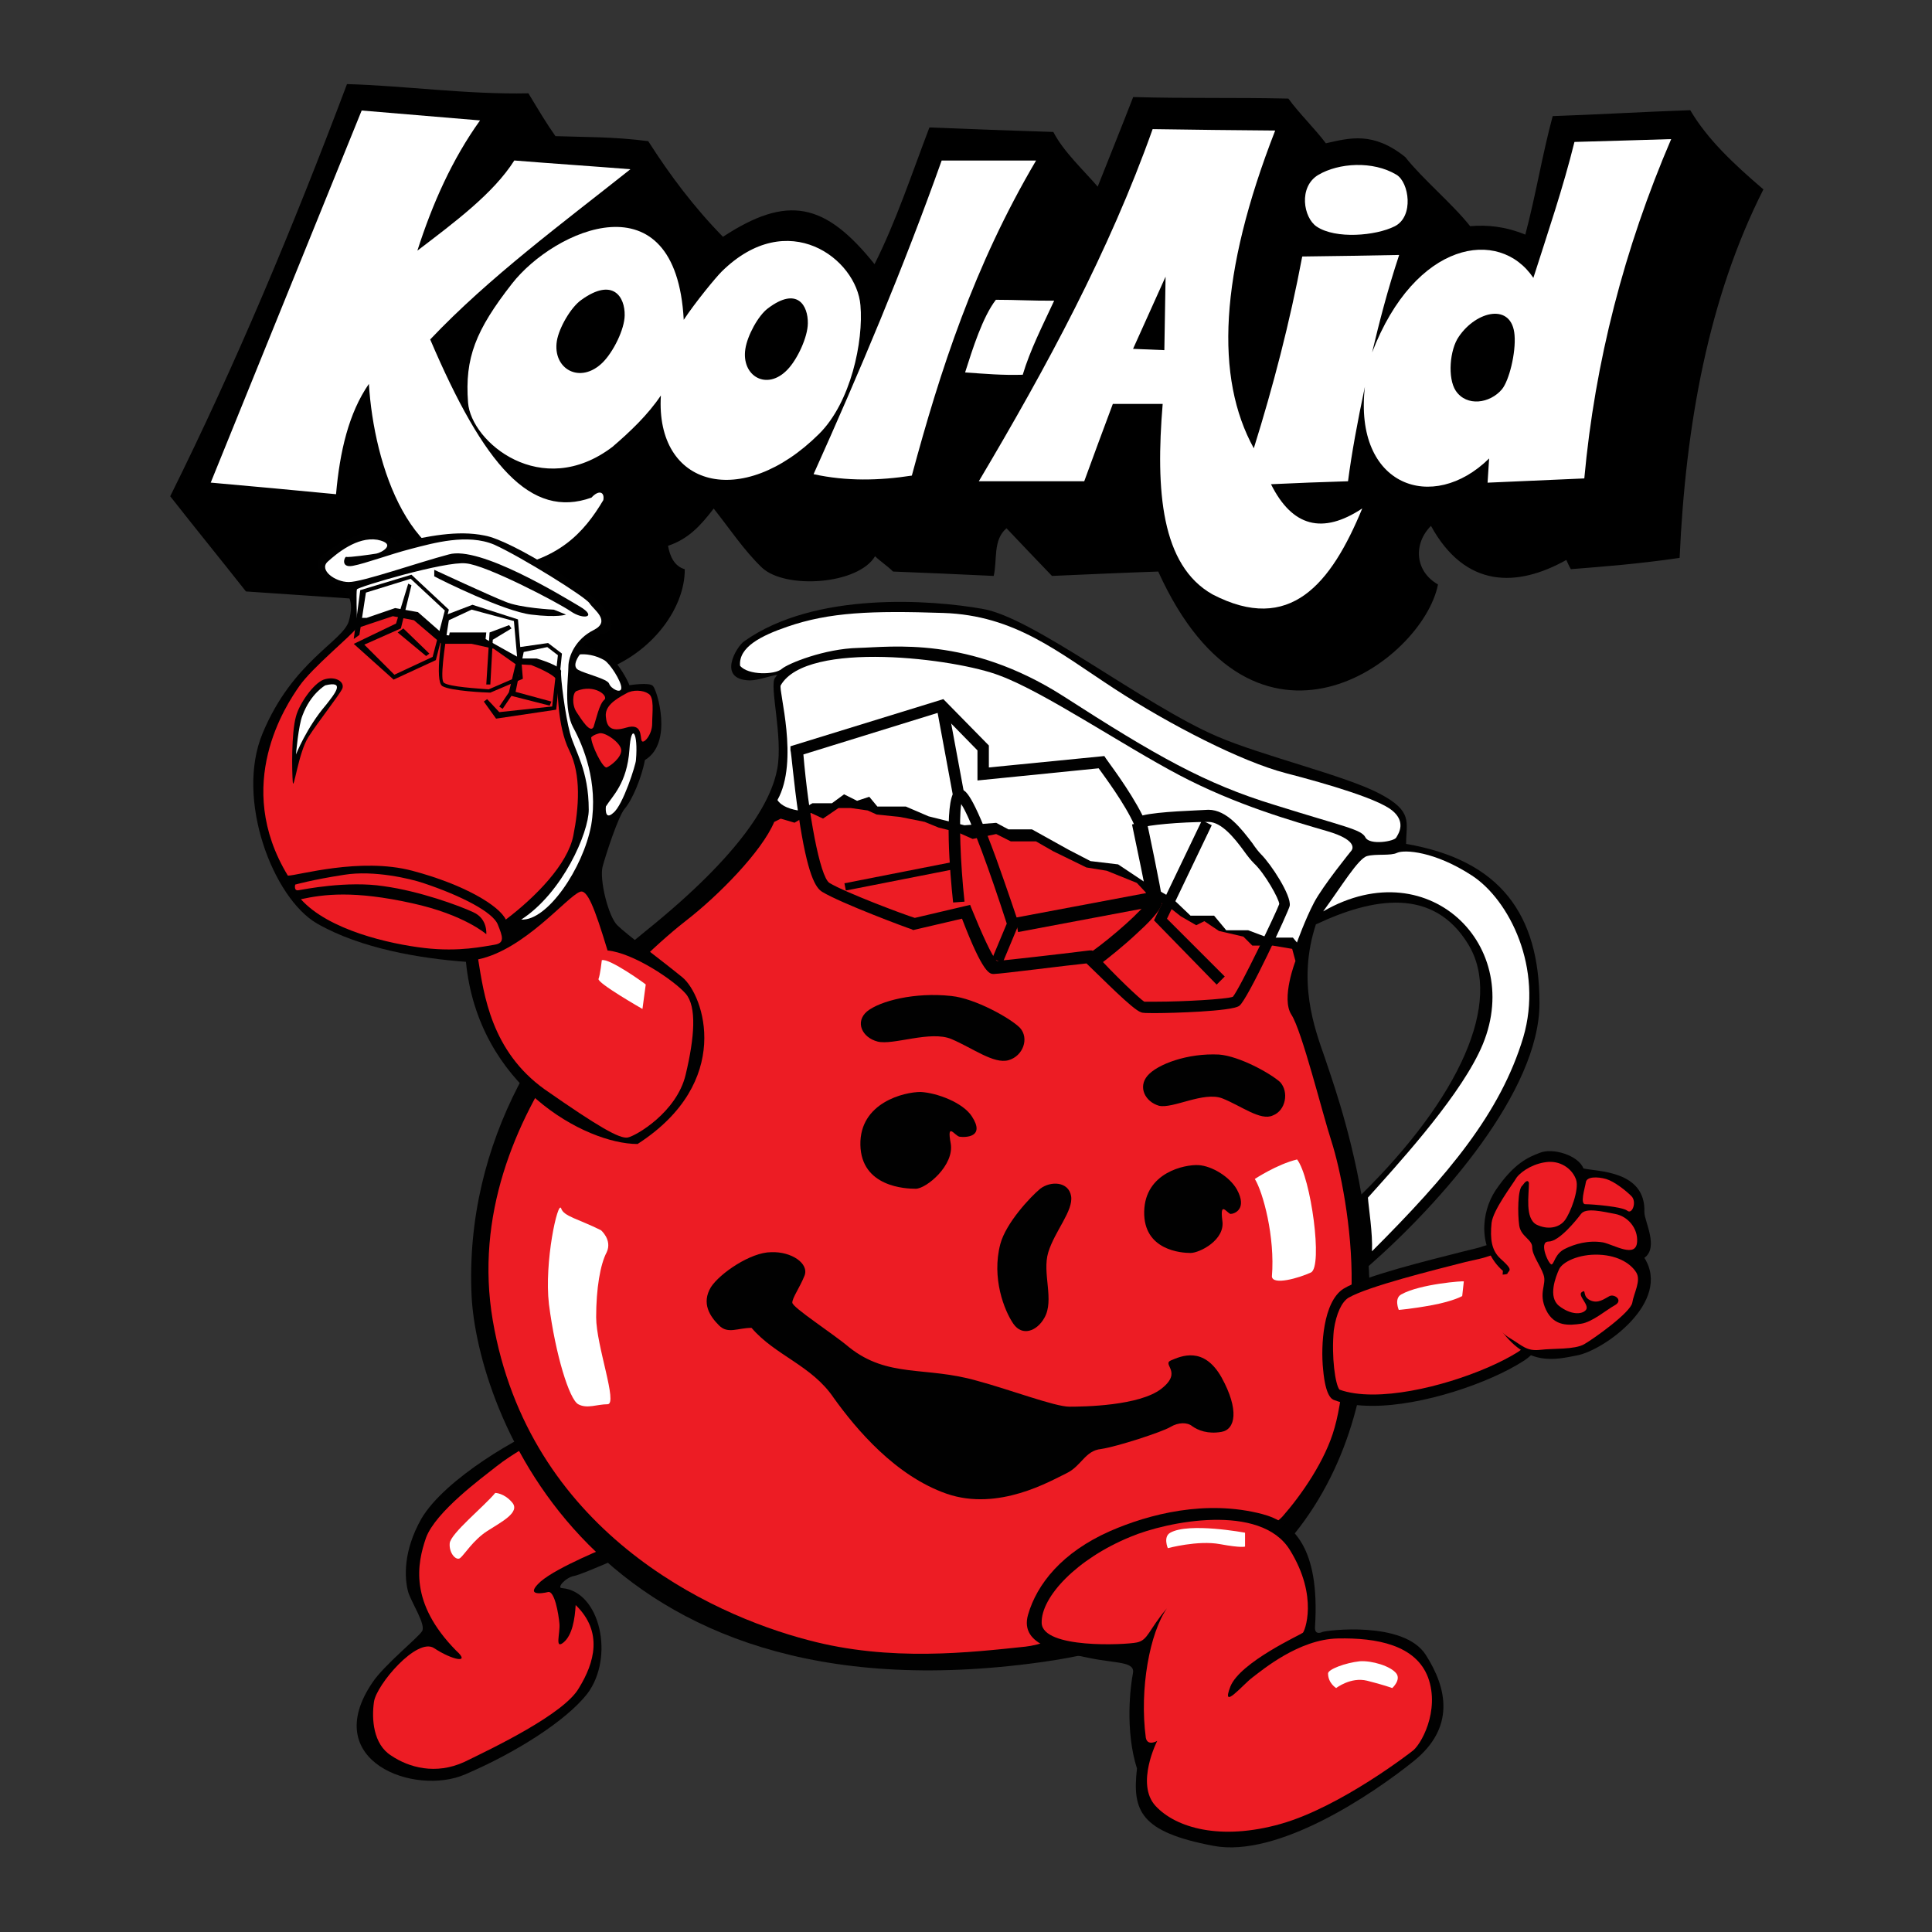 <?xml version="1.0" encoding="UTF-8"?> <svg xmlns="http://www.w3.org/2000/svg" xmlns:xlink="http://www.w3.org/1999/xlink" version="1.1" id="Layer_1" x="0px" y="0px" viewBox="0 0 300 300" style="enable-background:new 0 0 300 300;" xml:space="preserve"><rect x="0" y="0" width="300" height="300" fill="#333333" stroke="none"/> <style type="text/css"> .st0{fill-rule:evenodd;clip-rule:evenodd;} .st1{fill-rule:evenodd;clip-rule:evenodd;fill:#FFFFFF;} .st2{fill:#010101;} .st3{fill:#ED1C24;} .st4{fill:#FFFFFF;} .st5{fill:none;stroke:#010101;stroke-miterlimit:10;} </style> <g> <path class="st0" d="M26.43,77.06C36.6,56.58,45.46,35.41,53.88,13.06c8.91,0.24,18.54,1.63,28.17,1.43 c1.63,2.69,2.79,4.66,4.2,6.65c4.1,0.15,9.05,0.07,14.41,0.78c3.32,5.22,7.11,10.27,11.6,14.85c10.05-6.58,15.87-5.31,23.54,4.25 c3.37-6.72,5.7-13.83,8.52-21.23c6.55,0.27,12.67,0.49,19.24,0.7c1.58,3.06,4.66,5.9,6.89,8.49c1.77-4.47,3.76-9.39,5.51-13.91 c8.32,0.24,15.77,0.05,24.1,0.24c1.63,2.26,4.17,4.73,5.82,6.94c3.71-0.83,7.33-1.87,12.33,2.14c2.69,3.42,7.35,7.28,10.07,10.73 c2.62-0.22,5.41,0.02,8.57,1.31c1.63-6.14,2.6-12.26,4.25-18.4c7.04-0.24,14.29-0.68,21.36-0.92c2.69,4.56,6.77,8.37,11.36,12.3 c-8.52,16.82-12.09,36.57-13.01,57.22c-6.53,0.95-11.72,1.34-16.89,1.75c-0.27-0.46-0.49-0.95-0.7-1.43 c-7.6,4.25-15.65,4.47-21.02-5.29c-2.74,2.74-2.55,7.01,1.09,9.1c-2.38,12.04-28.47,31.04-43.44-2.01 c-5.53,0.19-11.04,0.44-16.5,0.68c-2.38-2.48-4.73-4.93-7.06-7.4c-2.14,1.8-1.41,4.93-1.99,7.4c-5.65-0.26-10.7-0.5-15.63-0.68 c-0.7-0.73-2.06-1.65-2.79-2.38c-2.62,4.42-13.95,5.19-17.59,1.75c-2.79-2.69-5.02-6.07-7.47-9.15c-1.99,2.6-3.91,4.73-7.09,5.78 c0.29,1.65,0.99,3.18,2.6,3.64c0.07,12.74-22.64,29.22-42.42,2.82c-0.15,0.92,0.19,1.43,0.1,2.38c-8.71-0.58-17.13-1.16-25.82-1.75 C34.17,86.74,30.41,82.13,26.43,77.06L26.43,77.06z"></path> <path class="st1" d="M56.16,17.16c-7.81,19.22-15.63,38.51-23.44,57.78c6.5,0.58,12.98,1.17,19.46,1.8 c0.58-6.63,1.97-12.6,5.1-17.13c0.78,12.6,6.43,30.33,20.12,28.68c9.22-1.09,13.27-5.56,16.28-10.63c0.24-1.29-0.7-1.65-1.84-0.39 c-9.42,3.37-16.67-4.95-25.04-24.56c9.17-9.68,20.58-18.08,31.09-26.43c-5.73-0.46-12.38-0.9-18.03-1.36 c-3.23,5.1-9.2,9.54-15.05,14c2.35-7.33,5.41-14.2,9.73-20.22C68.39,18.18,62.25,17.67,56.16,17.16L56.16,17.16z"></path> <path class="st1" d="M106.17,49.66c-1.21-22.52-20.12-14-26.67-5.61c-5.65,7.23-7.35,11.55-6.82,18.47 c0.46,6.12,11.38,15.24,22.42,6.87c2.79-2.4,5.48-4.95,7.52-7.98c-0.87,14.29,12.64,17.81,24.56,5.97 c4.95-4.9,6.92-14.41,6.43-19.97c-0.58-7.21-11.26-15.39-21.55-5.24C111.12,43.11,108.02,46.87,106.17,49.66L106.17,49.66z"></path> <path class="st0" d="M97,48.96c0.05-2.81-1.77-5.95-6.72-2.4c-1.63,1.14-3.47,4.32-3.81,6.38c-0.7,4.37,3.62,6.79,7.11,3.35 C95.25,54.63,96.98,51.12,97,48.96L97,48.96z"></path> <path class="st0" d="M125.44,50.22c0.05-2.77-1.63-5.8-6.21-2.33c-1.5,1.12-3.18,4.22-3.49,6.29c-0.66,4.22,3.35,6.58,6.55,3.2 C123.84,55.77,125.42,52.33,125.44,50.22L125.44,50.22z"></path> <path class="st1" d="M146.22,24.93c4.8,0,9.83,0,14.66,0c-9.63,16.33-14.9,32.62-19.29,48.92c-5.05,0.78-10.14,0.9-15.26-0.22 C133.45,57.79,140.25,41.7,146.22,24.93L146.22,24.93z"></path> <path class="st1" d="M154.64,46.55c-2.06,2.67-3.62,7.64-4.78,11.28c3.13,0.22,5.82,0.46,8.95,0.36c1.14-3.83,3.08-7.62,4.88-11.5 C160.46,46.72,157.84,46.55,154.64,46.55L154.64,46.55z"></path> <path class="st1" d="M151.99,74.73c10.53-17.74,20.26-35.72,26.99-54.68c6.33,0.1,12.69,0.17,19.03,0.22 c-8.71,22.33-9.34,38.42-3.32,49.34c3.01-9.63,5.58-19.49,7.52-29.78c5.02-0.05,10.02-0.15,15.05-0.24 c-1.8,5.44-3.06,10.34-4.2,15.14c6.67-17.33,19.75-19.46,25.04-11.58c2.23-6.99,4.64-14.05,6.38-21.11c5-0.15,10-0.27,15.02-0.44 c-7.3,17.01-11.84,34.61-13.49,52.69c-5.02,0.22-10.05,0.44-15.02,0.66c0.07-1.24,0.17-2.5,0.24-3.76 c-8.71,8.59-21.06,4.39-19.29-11.14c-1.16,5.48-2.06,10.36-2.62,14.68c-4,0.12-7.98,0.27-11.96,0.46 c3.28,6.58,7.98,7.86,14.17,3.76c-4.85,11.77-11.24,19.58-23.25,13.35c-7.98-4.51-8.86-16.07-7.74-29.58c-2.6,0-5.17,0-7.74,0 c-1.5,4-2.98,8.01-4.44,12.01C162.89,74.73,157.4,74.73,151.99,74.73L151.99,74.73z"></path> <path class="st0" d="M226.52,52.28c2.74-4.05,8.28-5.31,8.66-0.22c0.22,2.74-0.85,7.06-1.97,8.4c-1.84,2.18-5.46,2.74-7.16,0.22 C224.75,58.71,225.11,54.29,226.52,52.28L226.52,52.28z"></path> <path class="st1" d="M204.7,27.16c-3.11,1.87-2.31,6.65-0.24,8.03c2.94,1.97,9.17,1.43,12.11-0.05c3.03-1.53,2.23-6.84,0.27-8.01 C213.17,24.93,207.86,25.29,204.7,27.16L204.7,27.16z"></path> <polygon class="st0" points="175.94,54.17 180.8,54.37 180.99,42.96 175.94,54.17 "></polygon> </g> <g> <g id="left-leg_1_"> <path id="leg-shadow_1_" class="st2" d="M84.98,221.46c-3.66,1.14-15.91,8.08-19.57,14.4c-2.78,4.93-2.65,9.09-2.02,11.37 c0.51,1.64,2.78,5.05,2.15,6.06c-0.63,1.01-5.94,5.3-7.7,7.96c-8.33,12.25,6.57,17.68,14.4,14.27c7.96-3.41,15.66-8.33,18.94-12.5 c4.29-5.68,2.02-15.91-3.91-16.42c-0.88,0,0.51-1.64,1.89-1.89c1.39-0.25,10.61-4.42,10.61-4.42L84.98,221.46z"></path> <path id="leg-color_1_" class="st3" d="M83.09,223.86c0,0-3.54,1.89-5.94,3.79s-9.47,7.07-10.99,11.11 c-1.39,4.04-2.65,10.1,4.67,17.55c2.4,2.15-0.76,1.39-3.41-0.38s-8.97,5.68-9.35,8.33c-0.38,2.65-0.13,6.57,2.65,8.33 c2.78,1.89,6.95,3.03,11.37,1.01c4.42-2.15,15.53-7.45,17.81-11.49c2.4-3.91,3.79-8.71-0.51-12.88c-0.13,2.15-0.51,4.67-1.89,5.81 c-1.39,1.14-0.51-1.39-0.63-2.9c-0.13-1.52-0.76-5.18-1.77-4.93c-1.01,0.25-3.66,0.63-1.14-1.64c2.65-2.27,10.23-5.3,11.74-5.94 C97.23,239.02,83.09,223.86,83.09,223.86z"></path> <path id="glare_21_" class="st4" d="M76.9,231.82c-1.64,2.02-6.95,6.31-7.07,7.83c-0.13,1.52,1.01,2.78,1.64,2.27 c0.63-0.51,2.02-2.78,4.17-4.17c2.15-1.39,5.18-2.9,3.91-4.42C78.29,231.82,76.9,231.82,76.9,231.82z"></path> </g> <g id="body_1_"> <path id="body-shadow_1_" class="st2" d="M239.05,155.79c0-13.77-6.06-22.23-20.71-24.75c0-3.41,1.14-5.05-4.17-7.83 c-5.3-2.78-18.06-5.81-25.13-8.84c-11.49-4.93-28.67-18.56-36.5-19.83c-7.83-1.39-26.01-2.78-37,5.05 c-1.14,0.76-4.29,5.94,0.88,6.06c1.26,0,2.9-0.63,4.29-0.88c-0.13,0.13-0.25,0.38-0.38,0.51c-0.88,1.26,1.26,9.09,0.38,14.02 c-0.88,4.93-5.18,13.01-20.58,25.38c-15.41,12.38-28.04,32.58-26.9,56.58c0.88,17.3,18.06,66.68,88.53,56.83 c43.57-6.06,52.28-37.89,50.77-61.5C223.77,186.73,239.05,169.43,239.05,155.79z M211.4,185.47c-1.89-10.86-5.05-19.2-5.68-21.22 c-1.64-4.67-4.29-11.87-1.39-20.71c8.84-4.17,18.19-5.81,23.62,3.03C233.5,155.54,226.55,170.57,211.4,185.47z"></path> <path id="body-color_1_" class="st3" d="M120.22,127.63l1.01-0.51l2.15,0.63l2.53-1.52l1.89,0.88l2.4-1.64h1.89l2.65,0.38 l1.39,0.63l3.66,0.38l3.79,0.76l2.15,0.88l3.03,0.76l2.27,1.01l3.66-0.76l2.27,1.14h3.91l2.65,1.52l5.18,2.53l3.16,0.51l4.67,1.89 l1.89,2.02l3.16,1.77l1.77,1.39l2.4,1.39l1.26-0.63l2.27,1.52l3.79,0.88l1.39,1.39h3.16l3.03,0.51l0.51,1.89 c0,0-2.27,5.81-0.63,8.33s4.8,15.28,6.19,19.57c1.39,4.29,3.28,13.51,3.16,22.23c-0.76,7.07-1.01,16.67-2.65,22.35 c-1.39,5.05-5.18,10.48-8.08,13.77c-2.9,3.28-31.44,19.32-39.91,20.21c-8.46,0.88-20.96,2.4-33.72-1.01 c-15.53-4.04-43.44-17.17-49-49.63c-5.56-32.58,25-58.22,30.06-62.13C111.63,139,118.32,132.18,120.22,127.63z"></path> <path id="rim_1_" class="st4" d="M122.24,97.32c-4.04,1.39-7.58,3.16-7.32,6.06c1.26,1.52,5.43,1.39,6.44,0.51 c1.01-0.88,6.69-3.16,11.87-3.28c5.18-0.13,17.17-1.89,31.82,7.45c14.52,9.35,22.1,13.64,32.83,16.92 c10.86,3.41,13.51,3.79,14.14,5.05s4.55,0.63,4.8,0c0.38-0.63,1.52-2.4-0.63-4.17c-2.15-1.77-9.72-4.04-16.54-5.81 c-6.82-1.77-17.93-7.45-26.65-13.13c-8.71-5.68-15.41-11.37-26.52-11.74S128.81,95.05,122.24,97.32z"></path> <path id="top_1_" class="st4" d="M121.23,106.42c-0.38,0.76,2.9,11.74-0.51,17.81c0.88,1.39,3.41,1.64,3.41,1.64l2.02-1.14h3.03 l1.89-1.39l2.02,1.01l1.89-0.63l1.26,1.52h4.42l3.54,1.52l5.56,1.39l4.93-0.38l1.89,1.01h3.66l5.68,3.16l3.41,1.77l4.29,0.51 l4.17,2.78l4.29,2.53l2.78,2.65h3.66l1.89,2.27h3.41l3.03,1.14h3.91l0.63,0.76c0,0,1.26-3.54,2.65-6.19 c1.39-2.65,5.81-8.08,5.81-8.08s1.39-1.52-3.79-3.03s-14.14-4.04-22.98-8.71c-8.84-4.67-20.96-12.88-27.78-15.41 C148.51,102.25,125.27,99.34,121.23,106.42z"></path> <g id="ice_3_"> <path class="st2" d="M179.7,157.31c-1.77,0-2.27,0-2.53-0.13c-1.26-0.38-6.06-5.3-8.46-7.58c-2.65,0.25-13.39,1.64-14.4,1.64 c-0.63,0-1.64,0-4.93-8.59l-7.58,1.77l-0.25-0.13c-0.51-0.13-10.99-4.04-13.89-5.81c-1.01-0.63-2.27-2.53-3.66-11.87 c-0.76-5.05-1.14-9.98-1.26-10.1v-0.63l23.74-7.32l7.07,7.2v3.41l17.93-1.77l0.25,0.38c0.13,0.25,3.66,4.8,5.68,8.84 c2.53-0.63,8.46-0.76,10.23-0.88l0,0c2.9,0,5.18,3.03,6.82,5.18c0.51,0.76,1.01,1.39,1.39,1.77c1.52,1.52,4.67,6.31,4.42,7.96 c-0.13,0.76-6.57,14.65-7.83,15.53C191.32,157.06,181.72,157.31,179.7,157.31z M177.68,155.54c0,0,0.38,0,2.02,0 c4.04,0,10.73-0.38,11.74-0.76c1.14-1.39,6.82-13.26,7.2-14.4c0-0.76-2.27-4.8-3.91-6.31c-0.51-0.51-1.01-1.14-1.64-2.02 c-1.39-1.89-3.41-4.42-5.43-4.42c-4.55,0-9.6,0.51-10.36,0.88l-0.76,0.51l-0.38-0.88c-1.52-3.41-4.67-7.58-5.56-8.84l-18.82,1.89 v-4.67l-5.81-5.94l-21.22,6.57c0.76,8.97,2.53,18.94,4.04,19.95c2.53,1.52,11.62,4.93,13.26,5.43l8.59-2.02l0.25,0.63 c1.39,3.41,3.16,7.45,3.91,8.08c1.52-0.13,9.35-1.01,14.4-1.64h0.38l0.25,0.25C173.13,151.5,177.05,155.16,177.68,155.54 L177.68,155.54z"></path> <rect x="146.85" y="110.31" transform="matrix(0.983 -0.182 0.182 0.983 -18.865 28.829)" class="st2" width="1.77" height="13.89"></rect> <rect x="131.08" y="135.46" transform="matrix(0.981 -0.193 0.193 0.981 -23.611 29.571)" class="st2" width="17.93" height="1.14"></rect> <path class="st2" d="M155.7,149.48l-1.64-0.63l2.27-5.43c-2.53-7.83-5.56-16.29-7.07-18.56c-0.38,2.27-0.13,9.22,0.51,15.15 l-1.77,0.13c-0.51-4.67-1.39-15.53,0.25-17.3c0.25-0.25,0.63-0.38,1.01-0.25c0.63,0.13,1.64,0.38,5.43,10.73 c1.77,4.93,3.41,9.85,3.41,9.85l0.13,0.25L155.7,149.48z"></path> <path class="st2" d="M170.98,149.61l-1.39-1.89c3.03-2.15,8.08-6.57,8.59-7.83c-0.25-1.52-1.64-8.33-2.4-11.87l2.27-0.51 c0.13,0.51,2.27,10.73,2.4,12.12c0.13,0.76-0.13,1.89-4.04,5.43C174.39,146.95,171.99,148.85,170.98,149.61z"></path> <polygon class="st2" points="188.92,152.89 179.19,142.91 186.64,127.38 188.16,128.14 181.21,142.66 190.18,151.63 "></polygon> <rect x="157.71" y="140.38" transform="matrix(0.983 -0.185 0.185 0.983 -23.331 33.68)" class="st2" width="21.21" height="2.27"></rect> </g> <path id="handle_1_" class="st4" d="M205.46,141.52c2.78-3.79,5.43-8.21,6.82-8.59c1.39-0.38,3.66,0,4.67-0.51 c1.14-0.51,5.81-0.25,11.62,3.54s11.11,14.4,7.96,25.13c-3.54,11.74-11.62,21.34-23.49,33.21c0.13-2.78-0.51-6.69-0.63-8.33 c4.17-4.67,13.39-14.65,17.17-22.35C237.54,147.71,222.26,131.8,205.46,141.52z"></path> </g> <g id="face_1_"> <path id="left-eybow_1_" class="st2" d="M147.75,154.66c-5.68-0.63-11.11,0.76-13.13,2.4c-1.89,1.64-0.76,4.04,1.64,4.67 c2.4,0.63,8.21-1.77,11.49-0.38c3.28,1.39,6.57,3.91,8.84,3.28s3.28-3.41,1.77-5.05C156.84,158.07,151.41,155.04,147.75,154.66z"></path> <path id="right-eybow_1_" class="st2" d="M189.3,163.75c-4.93-0.25-9.6,1.52-11.11,3.28c-1.52,1.77-0.38,4.04,1.77,4.67 c2.15,0.51,6.95-2.27,9.85-1.14c2.9,1.14,5.94,3.54,7.83,2.65c2.02-0.76,2.53-3.66,1.14-5.18 C197.25,166.65,192.45,164,189.3,163.75z"></path> <path id="left-eye_1_" class="st2" d="M150.91,173.35c-1.39-2.15-5.43-3.66-7.96-3.79c-2.53,0-9.47,1.64-9.35,8.21 c0.13,6.57,7.07,6.82,8.59,6.82c1.64,0,6.06-3.66,5.43-7.07c-0.63-3.41,0.63-1.14,1.39-1.01 C149.9,176.63,153.05,176.63,150.91,173.35z"></path> <path id="right-eye_1_" class="st2" d="M192.07,184.71c-1.14-2.02-3.91-3.66-5.94-3.79c-2.15-0.13-8.33,1.14-8.46,7.2 c-0.13,6.06,5.81,6.44,7.2,6.44c1.39,0,5.43-2.02,4.93-5.05c-0.38-3.03,0.63-1.26,1.26-1.01 C191.7,188.5,193.72,187.74,192.07,184.71z"></path> <path id="node_1_" class="st2" d="M155.33,193.17c-1.39,5.3,0.63,10.36,2.02,12.38c1.39,2.02,3.66,1.14,4.8-0.88 c1.64-2.78-0.38-6.95,0.63-10.23s3.91-6.44,3.54-8.71c-0.38-2.27-3.16-2.4-4.8-1.14C160,185.85,156.21,189.89,155.33,193.17z"></path> <path id="mouth_1_" class="st2" d="M151.66,214.39c5.18,1.39,12.12,4.04,14.4,4.04c2.27,0,10.86-0.13,14.27-2.78 c3.41-2.65,0-3.79,1.52-4.42c1.52-0.63,5.05-2.27,7.83,2.65c2.78,5.05,2.15,8.08,0,8.46c-2.15,0.38-3.66-0.25-4.55-0.88 c-0.76-0.63-2.15-0.63-3.41,0.13s-8.21,3.03-10.73,3.41c-2.53,0.25-3.03,2.65-5.43,3.79c-2.4,1.14-10.48,5.94-18.56,3.16 c-7.96-2.78-14.02-9.98-17.55-14.9c-3.41-5.05-9.09-6.57-12.75-10.86c-2.15,0-3.66,1.01-5.05-0.38c-1.39-1.39-2.78-3.41-1.26-5.94 c1.39-2.15,6.19-5.43,9.35-5.43c3.16-0.13,5.94,1.77,5.18,3.66c-0.76,1.89-1.89,3.41-1.89,4.17c0,0.76,6.31,4.8,8.84,6.95 C137.9,214.01,143.71,212.12,151.66,214.39z"></path> <path id="glare_20_" class="st4" d="M93.32,191.03c-3.54-1.77-5.81-2.15-6.19-3.41c-0.51-1.26-2.65,8.33-1.89,14.9 c1.01,7.83,3.16,14.78,4.55,15.53s2.9,0,4.55,0s-1.77-9.09-1.77-13.51c0-4.42,0.63-8.21,1.64-10.1 C95.09,192.54,93.32,191.03,93.32,191.03z"></path> <path id="glare_19_" class="st4" d="M194.85,183.07c1.26,2.02,3.16,8.97,2.65,15.15c0.13,1.39,4.17,0.25,6.06-0.63 c1.89-0.88,0-14.78-2.15-17.55C198.26,180.8,194.85,183.07,194.85,183.07z"></path> </g> <g id="left-arm_1_"> <path id="shadow_3_" class="st2" d="M99,177.64c-8.08,0-24.75-8.97-26.65-28.29c-6.95-0.51-16.29-2.02-23.11-5.94 s-12.75-19.32-8.46-29.55c4.67-11.24,12.5-14.27,13.39-17.43c0.88-3.16,0-4.67-2.27-5.68c-2.15-0.88-3.66-3.41-1.39-4.93 c2.27-1.52,7.83-5.43,11.24-1.52c4.67-1.01,9.22-2.02,13.51-1.14c4.29,0.76,16.92,8.84,18.56,11.24c1.77,2.53,1.39,3.66-0.25,4.04 s-3.16,1.26-2.78,1.77c0.38,0.51,3.41,0.76,4.93,2.78c1.52,2.02,2.02,3.41,2.02,3.41s3.16-0.51,3.66,0.13 c0.63,0.63,3.16,8.84-1.26,11.49c-0.51,2.78-2.02,6.31-3.16,7.58c-1.01,1.26-2.9,7.07-3.41,8.97c-0.51,2.02,0.88,7.7,2.27,9.09 c1.39,1.39,6.69,5.3,10.1,8.08S113.9,168.04,99,177.64z"></path> <path id="pitcher-body_1_" class="st3" d="M55.31,97.58c-0.76,1.14-6.82,6.06-8.84,8.97c-2.02,2.9-10.36,15.28-1.77,29.42 c1.52,0,11.24-2.9,19.32-0.76s13.51,5.43,14.52,7.58c4.67-3.54,9.6-8.59,10.48-13.01c0.88-4.42,1.26-9.47-0.63-13.26 s-1.77-9.72-1.89-10.73c0-1.01-4.04-2.53-4.04-2.53l-2.4-0.13l-3.41-2.4l-3.41-0.76h-4.67l-4.29-3.66l-3.28-0.63L55.31,97.58z"></path> <path id="pitcher-bottom_1_" class="st3" d="M45.84,137.36c0,0,2.65-0.76,7.58-1.52c4.67-0.76,10.36,0.63,12.25,1.26 c6.06,2.02,10.86,4.55,11.62,6.44c0.76,1.89,1.14,2.9-0.51,3.16c-1.64,0.25-5.43,1.14-10.86,0.51s-14.9-2.78-19.2-7.58 c3.54-0.76,8.21-1.39,17.3,0.63c8.08,1.77,11.49,4.8,11.49,4.8s0.25-2.4-2.02-3.41c-2.15-1.01-8.33-3.28-13.89-4.04 c-5.68-0.88-12.5,0.51-13.26,0.63C45.58,138.37,45.84,137.36,45.84,137.36z"></path> <path id="arm_3_" class="st3" d="M90.04,138.49c-2.02,0.76-8.59,8.97-15.79,10.48c0.88,5.43,2.02,14.27,10.36,20.21 c8.33,5.81,11.62,7.7,12.88,7.45c1.26-0.25,7.58-3.91,8.97-9.72s1.77-10.61,0-12.63s-8.08-6.31-12.12-6.69 C92.31,140.89,91.17,137.99,90.04,138.49z"></path> <path id="finger_9_" class="st3" d="M91.8,114.5c0,1.14,1.77,4.8,2.4,4.67c0.63-0.25,2.27-1.52,2.27-2.65 c0-1.14-2.53-2.9-3.41-2.65C92.06,114.12,91.8,114.5,91.8,114.5z"></path> <path id="finger_8_" class="st3" d="M97.23,107.68c-1.89,1.01-3.28,2.02-3.16,3.54c0.13,1.52,0.63,2.53,3.16,1.77 c2.53-0.76,2.15,1.39,2.4,2.02c0.25,0.63,1.64-0.88,1.64-2.65c0-1.77,0.38-4.17-0.63-4.67C99.89,107.17,98.24,107.05,97.23,107.68 z"></path> <path id="finger_7_" class="st3" d="M89.53,107.3c-0.63,0.25-0.76,2.15,0,3.28c0.76,1.14,2.15,3.41,2.65,2.27 c0.38-1.14,0.88-3.54,1.64-4.17C94.58,108.06,92.31,106.16,89.53,107.3z"></path> <path id="glare-shadow_1_" class="st2" d="M50.26,105.53c-1.64,0.63-3.79,3.79-4.29,5.68c-0.76,2.65-0.63,8.71-0.51,10.23 c0.13,1.52,0.88-4.55,2.4-6.95c1.52-2.4,4.93-6.69,5.3-7.58C53.54,105.91,52.15,104.9,50.26,105.53z"></path> <path id="glare_18_" class="st4" d="M50.51,106.42c0,0-2.27,1.26-3.54,4.67c-0.63,1.52-1.01,6.06-1.01,6.06s1.64-4.17,4.67-7.7 C52.02,107.68,53.67,105.66,50.51,106.42z"></path> <path id="glare_17_" class="st4" d="M80.94,142.79c6.44-4.17,10.48-13.51,10.48-17.05c0-6.19-2.15-9.09-2.9-11.87 c-0.76-2.78-1.52-8.84-1.39-9.6c0.13-0.88-3.79-2.02-3.79-2.02h-2.53l-5.43-3.03l-6.44-0.63l-4.04-3.54l-3.54-0.63l-4.42,1.52 h-1.52c0,0-0.13-4.04,0-4.42c0.13-0.38,13.77-4.42,16.92-4.04c3.16,0.25,14.27,6.06,16.29,7.45c2.02,1.39,4.17,0.88,1.39-0.76 c-2.78-1.64-15.53-9.47-20.33-8.08c-4.8,1.26-13.39,4.29-15.53,4.29c-2.15,0-4.67-1.89-3.28-3.16c1.39-1.26,4.55-3.91,7.7-3.41 c3.16,0.63,0.63,2.02-0.13,2.15c-0.76,0.13-4.29,0.63-4.67,0.51c-0.25-0.13-1.01,1.77,1.01,1.39c2.02-0.38,5.68-1.77,9.09-2.65 c3.41-0.88,8.71-2.4,12.88-0.63c4.17,1.89,14.14,8.08,14.78,9.09s3.41,2.78,0.63,4.17s-3.91,4.04-3.91,5.68s-0.76,6.69,0.76,9.47 c1.52,2.78,3.91,8.46,2.78,15.15C90.54,134.83,84.98,143.04,80.94,142.79z"></path> <path id="shadow_2_" class="st2" d="M67.43,89.49c1.14,0.63,10.86,5.43,15.03,5.94c4.17,0.51,5.43,0,5.43,0l-1.89-0.76 c0,0-5.3-0.25-7.58-1.26c-2.27-0.88-10.99-4.93-10.99-4.93S67.43,89.49,67.43,89.49z"></path> <g id="ice_2_"> <polygon class="st2" points="61.12,105.53 54.93,99.98 61.5,96.82 63.39,90.63 63.89,90.88 62.25,97.58 56.57,100.1 61.24,104.77 67.18,102 69.07,94.8 63.77,89.87 56.82,92.02 55.81,98.59 54.93,99.22 55.94,91.64 63.89,89.24 69.7,94.67 67.68,102.5 "></polygon> <polygon class="st2" points="66.17,101.87 61.75,98.21 62.63,97.58 66.67,101.49 "></polygon> <path class="st5" d="M73.37,94.04"></path> <path class="st2" d="M76.14,107.55L76.14,107.55c-0.63,0-6.19-0.25-7.45-1.01c-1.26-0.76,0-8.46,0.38-10.86v-0.13l4.29-1.64 l7.07,2.27l0.76,9.22L76.14,107.55z M69.7,96.31c-0.76,4.67-1.39,9.35-0.76,9.72c0.88,0.63,5.3,0.88,6.95,1.01l4.67-2.02 l-0.76-8.59l-6.57-1.77L69.7,96.31z"></path> <polygon class="st2" points="76.14,106.29 75.51,106.29 76.02,98.21 79.05,97.07 79.43,97.58 76.52,99.34 "></polygon> <polygon class="st2" points="75.39,99.34 69.7,98.84 69.83,98.21 75.51,98.21 "></polygon> <polygon class="st2" points="77.03,111.59 75.13,108.94 75.64,108.56 77.53,110.58 85.74,109.7 86.63,101.74 84.98,100.48 81.32,101.24 80.06,107.43 85.62,108.94 85.36,109.57 78.92,107.93 80.69,100.48 85.11,99.85 87.26,101.49 86.37,110.2 "></polygon> <rect x="77.19" y="108.53" transform="matrix(0.561 -0.828 0.828 0.561 -55.64 112.746)" class="st2" width="2.65" height="0.63"></rect> </g> <path id="glare_16_" class="st4" d="M90.04,101.62c0,0-1.39,1.77-0.25,2.4s4.55,1.39,4.8,2.15c0.25,0.76,1.89,1.64,1.89,0.63 c0-1.01-1.77-3.79-2.65-4.29C91.8,101.36,90.04,101.62,90.04,101.62z"></path> <path id="glare_15_" class="st4" d="M94.08,125.23c1.01-1.64,3.28-3.54,3.66-8.84c0.25-4.17,1.39-2.78,1.01,1.64 c0,0.63-2.02,7.07-3.54,8.21C93.82,127.51,94.08,125.23,94.08,125.23z"></path> <path id="glare_14_" class="st4" d="M93.45,149.1c0,0-0.25,2.27-0.51,2.9c-0.25,0.63,6.82,4.67,6.82,4.67l0.51-3.79 C100.39,152.89,94.58,148.72,93.45,149.1z"></path> </g> <animateTransform accumulate="none" attributeName="transform" attributeType="XML" dur="2s" fill="remove" repeatCount="indefinite" restart="always" type="rotate" values="0 135 195; 20 135 195; 0 135 195;"> </animateTransform> <g id="right-arm_1_"> <g id="arm_2_"> <path id="arm-color_1_" class="st3" d="M207.48,216.54c7.45,2.78,22.23-1.89,28.54-5.81c6.31-3.91,5.05-19.95-5.56-16.42 c-1.52,0.51-17.43,4.04-21.47,6.44C205.08,203.28,206.09,216.03,207.48,216.54z"></path> <path id="arm-shadow_1_" class="st2" d="M213.16,218.3L213.16,218.3c-2.27,0-4.29-0.25-5.94-0.88c-0.38-0.13-1.39-0.51-1.77-4.8 c-0.38-3.66,0-10.48,3.16-12.5c3.28-2.02,13.26-4.42,18.69-5.81c1.52-0.38,2.65-0.63,2.9-0.76c1.14-0.38,2.15-0.63,3.16-0.63 c3.41,0,5.94,2.15,6.95,5.81c1.26,4.17,0.13,10.23-3.79,12.63C231.22,214.77,220.87,218.3,213.16,218.3z M207.99,215.78 c1.39,0.51,3.16,0.76,5.18,0.76l0,0c7.45,0,17.43-3.41,22.48-6.57c3.03-1.89,4.04-7.07,3.03-10.73c-0.51-1.77-1.77-4.55-5.3-4.55 c-0.76,0-1.64,0.13-2.65,0.51c-0.38,0.13-1.39,0.38-3.16,0.76c-4.93,1.26-15.15,3.79-18.19,5.56c-1.01,0.63-1.89,2.4-2.27,5.05 C206.72,210.73,207.35,215.02,207.99,215.78z"></path> </g> <path id="hand-shadow_1_" class="st2" d="M233.37,197.34c-3.91-3.41-3.41-9.09-1.14-12.5c2.9-4.29,5.18-5.18,6.82-5.81 c2.02-0.88,6.06,0.38,6.82,2.4c2.02,0.51,9.72,0.25,9.47,6.82c0,1.39,2.27,5.43,0,7.07c4.29,6.82-6.31,14.4-10.48,15.15 c-3.28,0.63-7.83,1.89-12.12-4.42"></path> <path id="hand_1_" class="st3" d="M237.41,183.7c0,1.89-0.63,5.43,1.14,6.44c1.77,0.88,3.54,0.51,4.42-0.63 c0.88-1.14,2.27-4.8,1.77-6.31c-0.51-1.52-2.15-2.9-4.29-2.78c-2.02,0.13-4.04,1.26-4.93,2.4c-0.76,1.26-3.66,5.05-3.91,7.07 c-0.25,2.53,0,4.29,1.39,5.56c1.39,1.26,1.64,1.64,1.26,2.02c-0.38,0.38,0.25,0.38-1.64,0.51s-1.52-1.64-2.02-1.26 c-0.51,0.38-1.26,8.08,0.38,8.46c1.64,0.38,1.64,1.52,3.54,2.65s2.53,2.02,4.67,1.77c2.02-0.25,5.3,0,6.82-0.88 c1.52-0.88,7.2-4.93,7.45-6.44c0.25-1.52,1.39-3.41,0.63-4.67s-2.65-2.65-5.81-2.78c-3.16-0.13-5.68,1.14-6.19,2.27 c-0.51,1.14-1.77,4.29,0,5.68c1.77,1.39,3.54,1.39,4.17,0.63c0.63-0.76-1.39-2.27-0.63-2.78c0.76-0.51,0,0.63,1.26,1.26 s2.27-0.25,3.03-0.63c0.76-0.38,2.15,0.63,0.88,1.39c-1.39,0.76-3.54,2.65-5.3,2.9s-4.17,0.51-5.43-2.15s0.13-3.91-0.38-5.43 c-0.51-1.52-1.77-3.03-1.77-4.29c0-1.26-1.77-1.64-2.02-3.41c-0.25-1.77-0.25-5.68,0.51-6.19 C237.28,182.82,237.41,183.7,237.41,183.7z"></path> <path id="finger_6_" class="st3" d="M254.21,192.79c0.13-2.02-1.39-3.91-3.41-4.29s-4.55-1.01-5.3,0 c-0.76,1.01-3.41,4.29-5.05,4.29s0.13,3.79,0.51,3.54c0.38-0.13,0.51-1.64,2.02-2.4c1.52-0.76,3.66-1.39,5.94-1.01 C250.67,193.3,254.08,195.45,254.21,192.79z"></path> <path id="finger_5_" class="st3" d="M246.25,183.58c-0.13,0.88-1.01,3.54,0,3.41c1.01,0,5.68,0.38,6.44,1.01s1.52-1.39,0.63-2.27 c-0.88-0.88-2.65-2.27-3.91-2.65C248.02,182.69,246.38,182.69,246.25,183.58z"></path> <path id="glare_13_" class="st4" d="M217.58,201c-1.14,0.63-0.38,2.4-0.38,2.4s1.89-0.13,5.3-0.76c3.28-0.63,4.55-1.39,4.55-1.39 l0.25-2.27C227.43,198.86,220.49,199.36,217.58,201z"></path> </g> <g id="right-leg_1_"> <path class="st2" d="M172.37,237.75c6.06-2.65,14.9-4.93,23.62-2.65c4.8,1.26,8.97,5.18,8.21,17.43 c-0.13,1.39,0.88,1.01,1.14,0.88c0.63-0.25,12.63-1.77,16.04,3.54c3.41,5.3,4.55,11.37-1.89,16.54 c-6.44,5.18-21.09,15.03-31.07,13.13c-11.37-2.15-12.63-5.43-11.87-12c-1.89-5.94-1.01-12.88-0.63-14.78 c0.38-1.89-2.65-1.52-6.82-2.4s-10.86-1.77-9.47-6.69C161.01,245.96,164.92,241.04,172.37,237.75z"></path> <path class="st3" d="M175.53,238.64c5.68-2.4,20.21-5.3,24.75,2.02s2.27,12.75,2.02,12.88c-0.25,0.25-9.72,4.55-11.24,8.33 c-1.52,3.91,1.89-0.25,3.41-1.39c1.52-1.14,7.2-5.94,13.26-6.06c6.06-0.13,12.12,1.01,14.02,6.06c1.89,5.18-1.14,10.61-2.53,11.49 c0,0-10.99,8.59-20.33,11.24c-9.35,2.65-16.29,0.63-19.45-2.78c-3.16-3.41,0.25-10.1,0.25-10.1s-1.52,0.88-1.77-0.51 c-1.01-7.58,0.63-16.29,3.28-20.08c-2.9,3.41-2.9,4.93-4.67,5.3c-1.77,0.38-14.65,1.01-14.78-3.03 C161.64,247.98,167.2,242.05,175.53,238.64z"></path> <path id="glare_12_" class="st4" d="M181.72,238c-1.14,0.63-0.38,2.4-0.38,2.4s4.67-1.26,8.08-0.63c3.41,0.63,3.91,0.38,3.91,0.38 V238C193.34,238,184.62,236.36,181.72,238z"></path> <path id="glare_11_" class="st4" d="M206.22,259.85c0,1.52,1.26,2.27,1.26,2.27s2.27-1.77,4.8-1.14c2.53,0.63,3.91,1.14,3.91,1.14 s1.39-1.26,0.63-2.27c-0.88-1.14-3.79-2.02-5.68-1.89C208.87,258.21,206.22,259.22,206.22,259.85z"></path> </g> <g id="quote_1_"> <g> <path class="st2" d="M136.29,91.27L136.29,91.27L136.29,91.27z"></path> </g> </g> </g> </svg> 